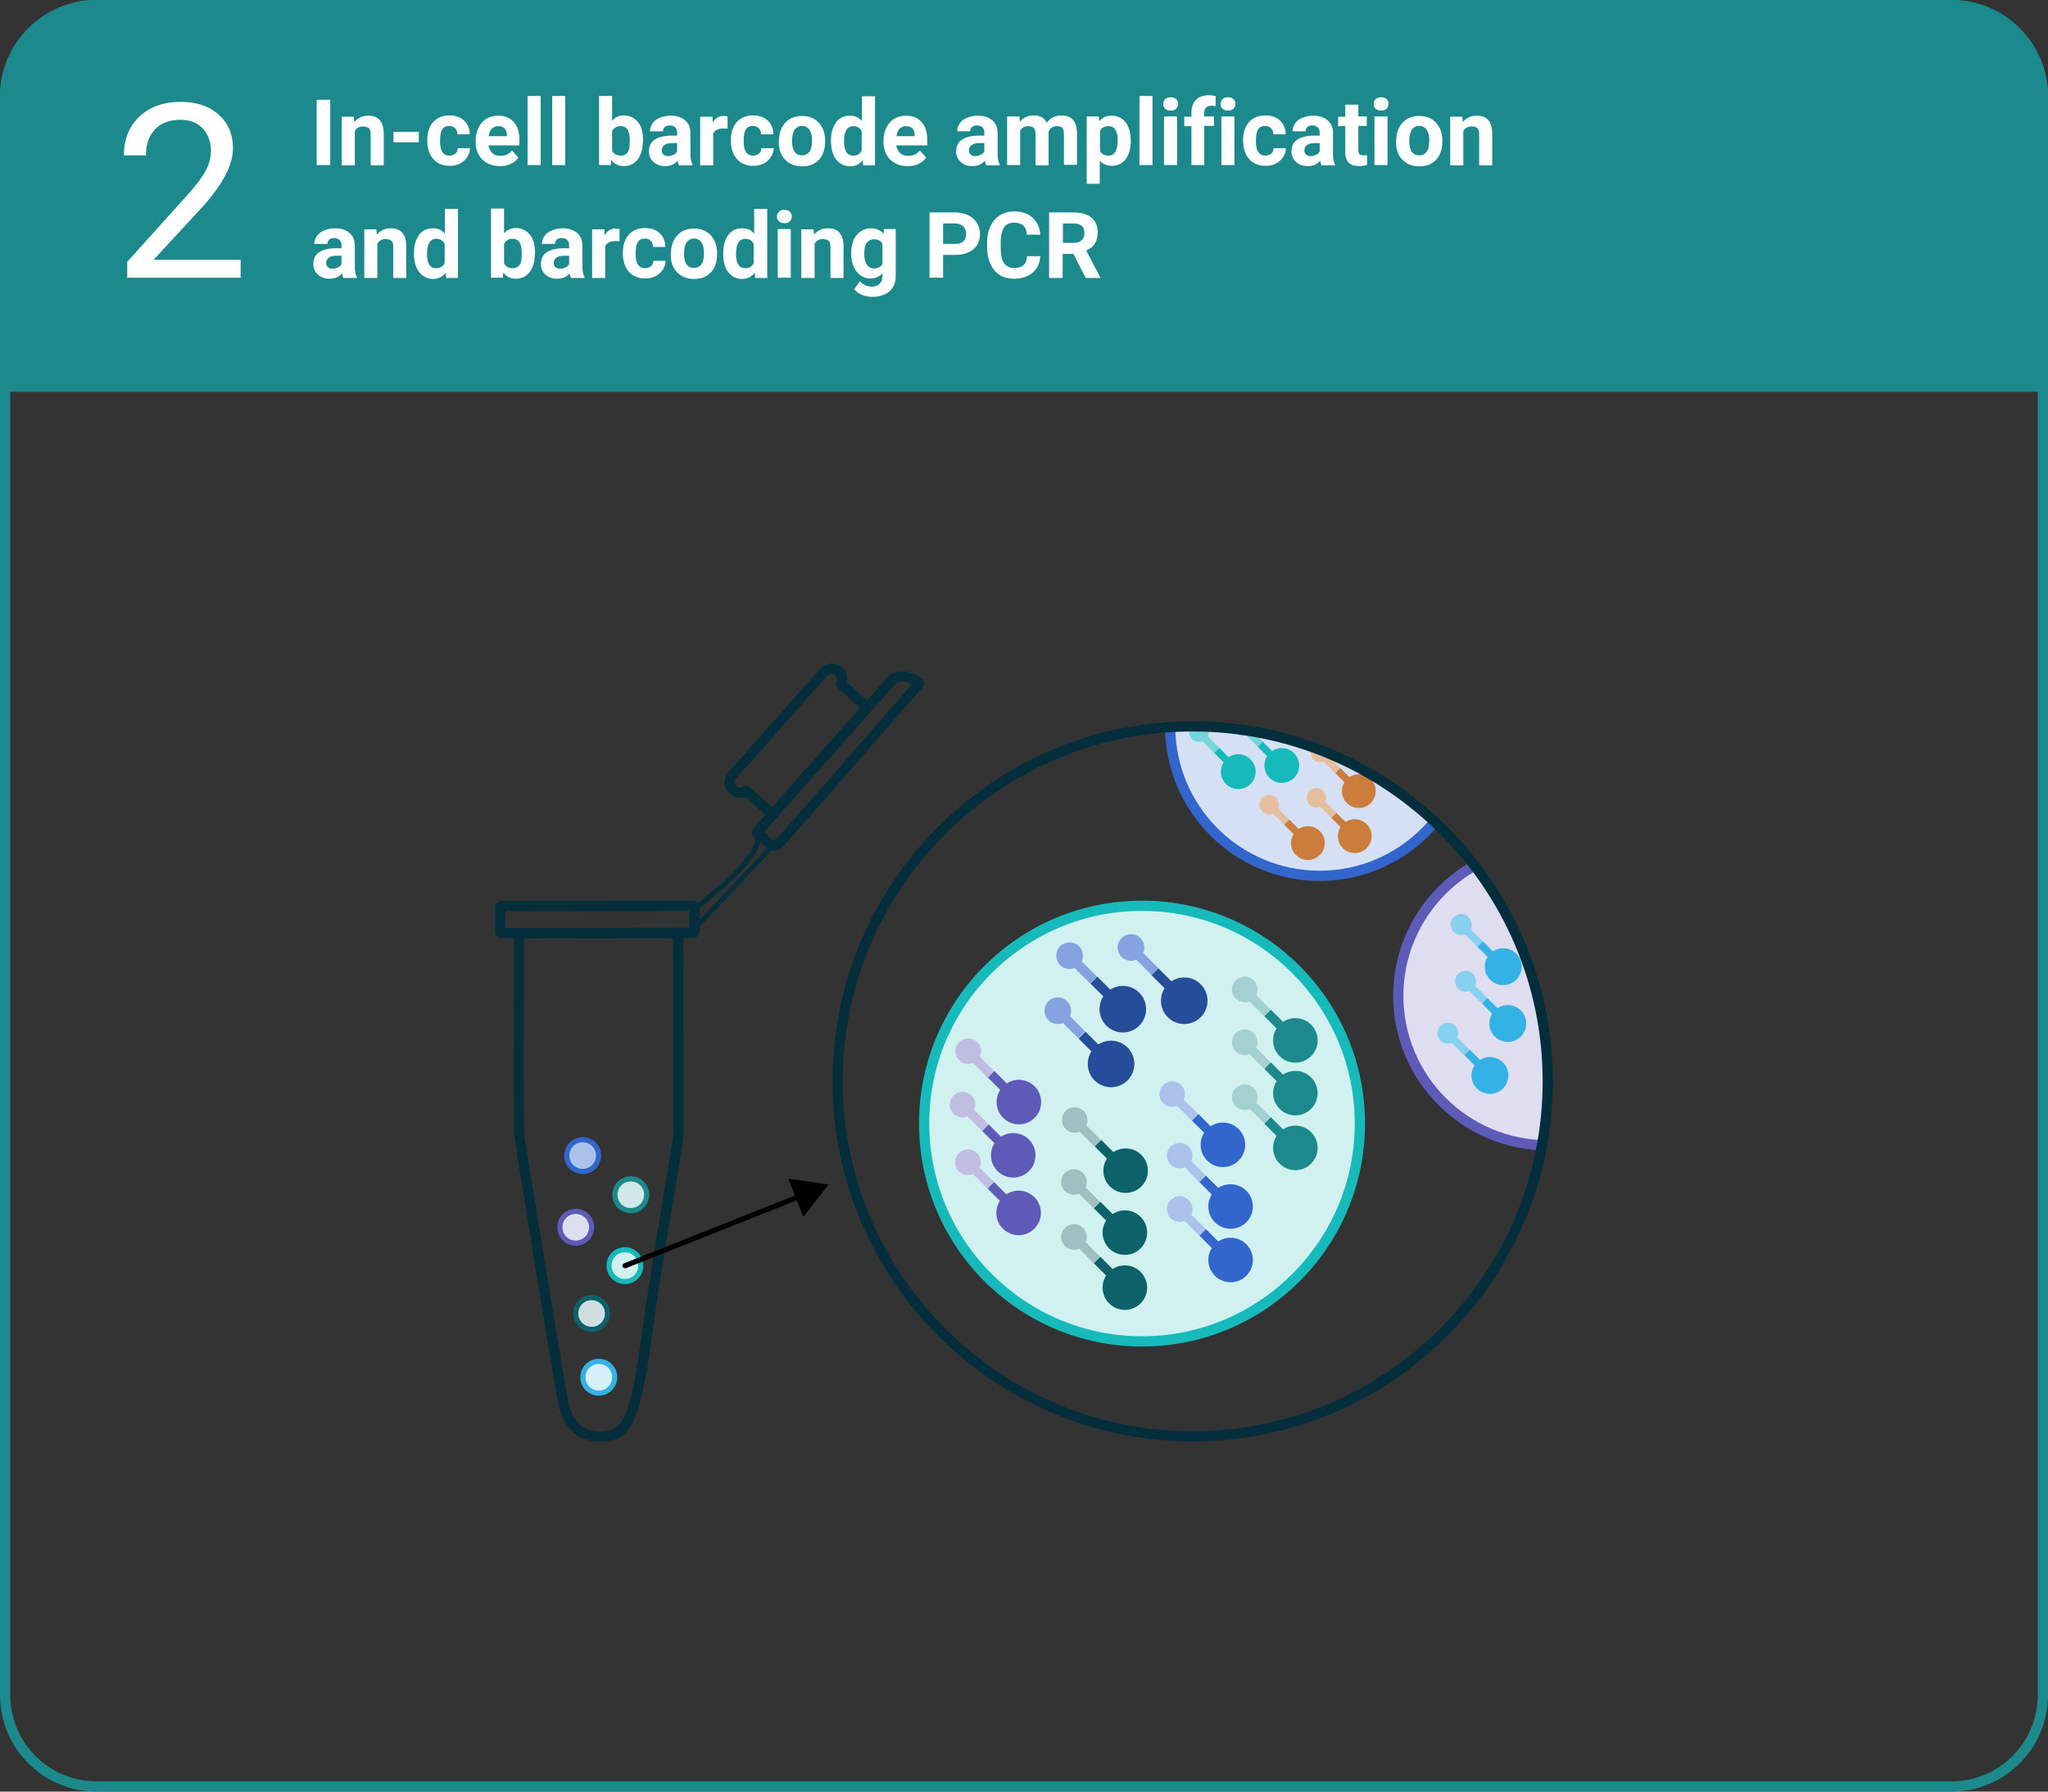 <svg xmlns="http://www.w3.org/2000/svg" xmlns:xlink="http://www.w3.org/1999/xlink" id="Layer_1" x="0px" y="0px" viewBox="0 0 800 700" style="enable-background:new 0 0 800 700;" xml:space="preserve"><rect x="0" y="0" width="800" height="700" fill="#333333" stroke="none"/><style type="text/css">	.st0{fill:#1C8A8C;}	.st1{enable-background:new    ;}	.st2{fill:#FFFFFF;}	.st3{fill:#052E3D;}	.st4{fill:#CFDFE1;}	.st5{fill:#0D6169;}	.st6{fill:#D2E8E8;}	.st7{fill:#D1F1F1;}	.st8{fill:#17BABA;}	.st9{fill:#ADC2EB;}	.st10{fill:#3366CC;}	.st11{fill:#DFDEF1;}	.st12{fill:#5E5AB7;}	.st13{fill:#D6F0FA;}	.st14{fill:#33B3E5;}	.st15{clip-path:url(#SVGID_00000137847400770604340530000016260991793244353466_);}	.st16{clip-path:url(#SVGID_00000135666653580164043920000012025209559290852790_);}	.st17{fill:#D6E0F5;}	.st18{clip-path:url(#SVGID_00000085210639707792691540000005276461426477554586_);}	.st19{clip-path:url(#SVGID_00000138547865098518399650000014103042694924093355_);}	.st20{fill:#9EC0C3;}	.st21{clip-path:url(#SVGID_00000069366504182849404300000000683522228136762012_);}	.st22{clip-path:url(#SVGID_00000057121443790062529630000011010630301116237704_);}	.st23{clip-path:url(#SVGID_00000027578844964419942730000017628179310763187127_);}	.st24{fill:#BFBDE2;}	.st25{clip-path:url(#SVGID_00000178927593560224269990000017300150278861697667_);}	.st26{clip-path:url(#SVGID_00000158008090724811401840000017977234305303257776_);}	.st27{clip-path:url(#SVGID_00000053526061989586512120000007434197338634144134_);}	.st28{clip-path:url(#SVGID_00000020376331208768284160000005923568758369308809_);}	.st29{fill:#A4D0D1;}	.st30{clip-path:url(#SVGID_00000152253134773629165250000008316403366558886071_);}	.st31{clip-path:url(#SVGID_00000129171625654159386720000004988978446867530370_);}	.st32{clip-path:url(#SVGID_00000067201583243451617030000010289957520567999930_);}	.st33{clip-path:url(#SVGID_00000137813985934973181160000006055340876509687471_);}	.st34{clip-path:url(#SVGID_00000075877014173915419530000018434178200142720937_);}	.st35{fill:#85A3E0;}	.st36{clip-path:url(#SVGID_00000043427678281531195910000001072971835154714255_);}	.st37{clip-path:url(#SVGID_00000096042360836011232460000012230326300468964011_);}	.st38{fill:#85D1EF;}	.st39{clip-path:url(#SVGID_00000072282184209493691290000007604311882988561048_);}	.st40{clip-path:url(#SVGID_00000164504848982932618600000003855081425404681871_);}	.st41{clip-path:url(#SVGID_00000167375453189558028970000003058626900823152319_);}	.st42{fill:#264D99;}	.st43{clip-path:url(#SVGID_00000065770050175559592740000003229969606274022786_);}	.st44{clip-path:url(#SVGID_00000146501968088772063600000002734707135539670459_);}	.st45{clip-path:url(#SVGID_00000057124872822146944460000001132719773703703718_);}	.st46{fill:#CC7D3B;}	.st47{fill:#E6BE9D;}	.st48{clip-path:url(#SVGID_00000167392015929663505540000012352791505050509464_);}	.st49{clip-path:url(#SVGID_00000101823102617312300470000000257084972472549258_);}	.st50{clip-path:url(#SVGID_00000034791667402135972350000008745221129479277447_);}	.st51{fill:#74D6D6;}	.st52{clip-path:url(#SVGID_00000049918251930384590540000000758678500741933980_);}</style><g>	<g>		<path class="st0" d="M762.3,4C780.9,4,796,19.1,796,37.7v624.6c0,18.6-15.1,33.7-33.7,33.7H37.7C19.1,696,4,680.9,4,662.3V37.7   C4,19.1,19.1,4,37.7,4H762.3 M762.3,0H37.7C16.9,0,0,16.9,0,37.7v624.6C0,683.1,16.9,700,37.7,700h724.6   c20.8,0,37.7-16.9,37.7-37.7V37.7C800,16.9,783.1,0,762.3,0L762.3,0z"></path>	</g></g><g>	<g>		<path class="st0" d="M800,153.1H0V37.7C0,16.9,16.9,0,37.7,0h724.6C783.1,0,800,16.9,800,37.7V153.1z"></path>	</g></g><g class="st1">	<path class="st2" d="M129,64.5h-5.3V39h5.3V64.5z"></path>	<path class="st2" d="M138.2,45.5l0.2,2.2c1.4-1.7,3.2-2.5,5.5-2.5c2,0,3.5,0.6,4.5,1.8s1.5,3,1.5,5.3v12.3h-5.1V52.4  c0-1.1-0.2-1.9-0.7-2.3s-1.2-0.7-2.3-0.7c-1.4,0-2.5,0.6-3.2,1.8v13.4h-5.1v-19H138.2z"></path>	<path class="st2" d="M163.6,55.6h-9.9v-4.1h9.9V55.6z"></path>	<path class="st2" d="M175.6,60.8c0.9,0,1.7-0.3,2.3-0.8s0.9-1.2,0.9-2.1h4.8c0,1.3-0.4,2.5-1.1,3.5s-1.6,1.9-2.8,2.5  s-2.5,0.9-4,0.9c-2.7,0-4.9-0.9-6.4-2.6s-2.4-4.1-2.4-7.2v-0.3c0-2.9,0.8-5.3,2.3-7s3.7-2.6,6.4-2.6c2.4,0,4.3,0.7,5.7,2  s2.2,3.2,2.2,5.4h-4.8c0-1-0.3-1.8-0.9-2.4s-1.4-0.9-2.3-0.9c-1.2,0-2.1,0.4-2.7,1.3s-0.9,2.3-0.9,4.2v0.5c0,2,0.3,3.4,0.9,4.2  C173.4,60.4,174.3,60.8,175.6,60.8z"></path>	<path class="st2" d="M195.2,64.9c-2.8,0-5.1-0.9-6.8-2.6s-2.6-4-2.6-6.8V55c0-1.9,0.4-3.6,1.1-5.1s1.8-2.7,3.1-3.5s2.9-1.2,4.6-1.2  c2.6,0,4.6,0.8,6.1,2.5s2.2,4,2.2,7v2.1h-12.1c0.2,1.2,0.7,2.2,1.5,3s1.9,1.1,3.1,1.1c2,0,3.5-0.7,4.6-2.1l2.5,2.8  c-0.8,1.1-1.8,1.9-3.1,2.5S196.8,64.9,195.2,64.9z M194.6,49.3c-1,0-1.8,0.3-2.5,1s-1,1.7-1.2,2.9h7.1v-0.4c0-1.1-0.3-2-0.9-2.6  S195.7,49.3,194.6,49.3z"></path>	<path class="st2" d="M211.2,64.5h-5.1v-27h5.1V64.5z"></path>	<path class="st2" d="M220.8,64.5h-5.1v-27h5.1V64.5z"></path>	<path class="st2" d="M251.1,55.2c0,3-0.7,5.4-2,7.1s-3.1,2.6-5.4,2.6c-2.1,0-3.7-0.8-4.9-2.4l-0.2,2h-4.6v-27h5.1v9.7  c1.2-1.4,2.7-2.1,4.6-2.1c2.3,0,4.1,0.9,5.5,2.6s2,4.1,2,7.2V55.2z M246,54.8c0-1.9-0.3-3.3-0.9-4.2s-1.5-1.3-2.7-1.3  c-1.6,0-2.7,0.7-3.3,2v7.5c0.6,1.3,1.7,2,3.4,2c1.6,0,2.7-0.8,3.2-2.4C245.9,57.6,246,56.4,246,54.8z"></path>	<path class="st2" d="M265.2,64.5c-0.2-0.5-0.4-1-0.5-1.7c-1.2,1.4-2.8,2.1-4.8,2.1c-1.9,0-3.4-0.5-4.6-1.6s-1.8-2.4-1.8-4.1  c0-2,0.7-3.6,2.2-4.6s3.7-1.6,6.5-1.6h2.3v-1.1c0-0.9-0.2-1.6-0.7-2.1s-1.2-0.8-2.1-0.8c-0.9,0-1.5,0.2-2,0.6s-0.7,1-0.7,1.7h-5.1  c0-1.1,0.3-2.1,1-3.1s1.6-1.7,2.9-2.2s2.6-0.8,4.2-0.8c2.3,0,4.2,0.6,5.6,1.8s2.1,2.8,2.1,5v8.2c0,1.8,0.3,3.2,0.8,4.1v0.3H265.2z   M261,61c0.8,0,1.4-0.2,2.1-0.5s1.1-0.8,1.4-1.3v-3.3h-1.9c-2.5,0-3.9,0.9-4.1,2.6l0,0.3c0,0.6,0.2,1.2,0.7,1.6S260.3,61,261,61z"></path>	<path class="st2" d="M284.2,50.3c-0.7-0.1-1.3-0.1-1.8-0.1c-1.9,0-3.2,0.7-3.8,2v12.4h-5.1v-19h4.8l0.1,2.3c1-1.7,2.4-2.6,4.2-2.6  c0.6,0,1.1,0.1,1.6,0.2L284.2,50.3z"></path>	<path class="st2" d="M294.2,60.8c0.9,0,1.7-0.3,2.3-0.8s0.9-1.2,0.9-2.1h4.8c0,1.3-0.4,2.5-1.1,3.5s-1.6,1.9-2.8,2.5  s-2.5,0.9-4,0.9c-2.7,0-4.9-0.9-6.4-2.6s-2.4-4.1-2.4-7.2v-0.3c0-2.9,0.8-5.3,2.3-7s3.7-2.6,6.4-2.6c2.4,0,4.3,0.7,5.7,2  s2.2,3.2,2.2,5.4h-4.8c0-1-0.3-1.8-0.9-2.4s-1.4-0.9-2.3-0.9c-1.2,0-2.1,0.4-2.7,1.3s-0.9,2.3-0.9,4.2v0.5c0,2,0.3,3.4,0.9,4.2  C292.1,60.4,293,60.8,294.2,60.8z"></path>	<path class="st2" d="M304.3,54.9c0-1.9,0.4-3.6,1.1-5s1.8-2.6,3.1-3.4s3-1.2,4.8-1.2c2.6,0,4.7,0.8,6.3,2.4s2.5,3.7,2.7,6.4l0,1.3  c0,2.9-0.8,5.3-2.4,7s-3.8,2.6-6.6,2.6s-4.9-0.9-6.6-2.6s-2.5-4.1-2.5-7.2V54.9z M309.4,55.2c0,1.8,0.3,3.2,1,4.1  c0.7,1,1.7,1.4,2.9,1.4c1.2,0,2.2-0.5,2.9-1.4c0.7-0.9,1-2.5,1-4.5c0-1.8-0.3-3.1-1-4.1c-0.7-1-1.7-1.5-2.9-1.5  c-1.2,0-2.2,0.5-2.9,1.5C309.7,51.7,309.4,53.2,309.4,55.2z"></path>	<path class="st2" d="M324.6,54.9c0-3,0.7-5.3,2-7.1s3.1-2.6,5.5-2.6c1.9,0,3.4,0.7,4.6,2.1v-9.7h5.1v27h-4.6l-0.2-2  c-1.3,1.6-2.9,2.4-4.9,2.4c-2.2,0-4-0.9-5.4-2.6S324.6,58,324.6,54.9z M329.7,55.3c0,1.8,0.3,3.2,0.9,4.1c0.6,1,1.5,1.4,2.7,1.4  c1.6,0,2.7-0.7,3.3-2v-7.5c-0.6-1.3-1.7-2-3.3-2C330.9,49.3,329.7,51.3,329.7,55.3z"></path>	<path class="st2" d="M354.5,64.9c-2.8,0-5.1-0.9-6.8-2.6s-2.6-4-2.6-6.8V55c0-1.9,0.4-3.6,1.1-5.1s1.8-2.7,3.1-3.5s2.9-1.2,4.6-1.2  c2.6,0,4.6,0.8,6.1,2.5s2.2,4,2.2,7v2.1h-12.1c0.2,1.2,0.7,2.2,1.5,3s1.9,1.1,3.1,1.1c2,0,3.5-0.7,4.6-2.1l2.5,2.8  c-0.8,1.1-1.8,1.9-3.1,2.5S356.1,64.9,354.5,64.9z M353.9,49.3c-1,0-1.8,0.3-2.5,1s-1,1.7-1.2,2.9h7.1v-0.4c0-1.1-0.3-2-0.9-2.6  S355,49.3,353.9,49.3z"></path>	<path class="st2" d="M385.2,64.5c-0.2-0.5-0.4-1-0.5-1.7c-1.2,1.4-2.8,2.1-4.8,2.1c-1.9,0-3.4-0.5-4.6-1.6s-1.8-2.4-1.8-4.1  c0-2,0.7-3.6,2.2-4.6s3.7-1.6,6.5-1.6h2.3v-1.1c0-0.9-0.2-1.6-0.7-2.1s-1.2-0.8-2.1-0.8c-0.9,0-1.5,0.2-2,0.6s-0.7,1-0.7,1.7h-5.1  c0-1.1,0.3-2.1,1-3.1s1.6-1.7,2.9-2.2s2.6-0.8,4.2-0.8c2.3,0,4.2,0.6,5.6,1.8s2.1,2.8,2.1,5v8.2c0,1.8,0.3,3.2,0.8,4.1v0.3H385.2z   M381,61c0.8,0,1.4-0.2,2.1-0.5s1.1-0.8,1.4-1.3v-3.3h-1.9c-2.5,0-3.9,0.9-4.1,2.6l0,0.3c0,0.6,0.2,1.2,0.7,1.6S380.2,61,381,61z"></path>	<path class="st2" d="M398.2,45.5l0.2,2.1c1.3-1.7,3.2-2.5,5.5-2.5c2.4,0,4.1,1,5,2.9c1.3-1.9,3.2-2.9,5.7-2.9  c2.1,0,3.6,0.6,4.6,1.8s1.5,3,1.5,5.4v12.1h-5.1V52.4c0-1.1-0.2-1.9-0.6-2.4s-1.2-0.7-2.2-0.7c-1.5,0-2.6,0.7-3.2,2.2l0,13.1h-5.1  V52.4c0-1.1-0.2-1.9-0.7-2.4s-1.2-0.7-2.2-0.7c-1.4,0-2.5,0.6-3.1,1.8v13.4h-5.1v-19H398.2z"></path>	<path class="st2" d="M441.7,55.2c0,2.9-0.7,5.3-2,7s-3.1,2.6-5.4,2.6c-1.9,0-3.5-0.7-4.7-2v9h-5.1V45.5h4.7l0.2,1.9  c1.2-1.5,2.8-2.2,4.8-2.2c2.3,0,4.2,0.9,5.5,2.6s2,4.1,2,7.2V55.2z M436.6,54.8c0-1.8-0.3-3.1-0.9-4.1s-1.5-1.4-2.7-1.4  c-1.6,0-2.7,0.6-3.3,1.8v7.8c0.6,1.3,1.7,1.9,3.3,1.9C435.4,60.8,436.6,58.8,436.6,54.8z"></path>	<path class="st2" d="M450.2,64.5h-5.1v-27h5.1V64.5z"></path>	<path class="st2" d="M454.4,40.6c0-0.8,0.3-1.4,0.8-1.9s1.2-0.7,2.1-0.7c0.9,0,1.6,0.2,2.1,0.7s0.8,1.1,0.8,1.9  c0,0.8-0.3,1.4-0.8,1.9s-1.2,0.7-2.1,0.7s-1.5-0.2-2.1-0.7S454.4,41.4,454.4,40.6z M459.8,64.5h-5.1v-19h5.1V64.5z"></path>	<path class="st2" d="M465.4,64.5V49.3h-2.8v-3.7h2.8v-1.6c0-2.1,0.6-3.8,1.8-5s2.9-1.8,5.1-1.8c0.7,0,1.6,0.1,2.6,0.4l-0.1,3.9  c-0.4-0.1-0.9-0.2-1.5-0.2c-1.9,0-2.9,0.9-2.9,2.7v1.5h3.8v3.7h-3.8v15.3H465.4z"></path>	<path class="st2" d="M476.8,40.6c0-0.8,0.3-1.4,0.8-1.9s1.2-0.7,2.1-0.7c0.9,0,1.6,0.2,2.1,0.7s0.8,1.1,0.8,1.9  c0,0.8-0.3,1.4-0.8,1.9s-1.2,0.7-2.1,0.7s-1.5-0.2-2.1-0.7S476.8,41.4,476.8,40.6z M482.2,64.5h-5.1v-19h5.1V64.5z"></path>	<path class="st2" d="M494.3,60.8c0.9,0,1.7-0.3,2.3-0.8s0.9-1.2,0.9-2.1h4.8c0,1.3-0.4,2.5-1.1,3.5s-1.6,1.9-2.8,2.5  s-2.5,0.9-4,0.9c-2.7,0-4.9-0.9-6.4-2.6s-2.4-4.1-2.4-7.2v-0.3c0-2.9,0.8-5.3,2.3-7s3.7-2.6,6.4-2.6c2.4,0,4.3,0.7,5.7,2  s2.2,3.2,2.2,5.4h-4.8c0-1-0.3-1.8-0.9-2.4s-1.4-0.9-2.3-0.9c-1.2,0-2.1,0.4-2.7,1.3s-0.9,2.3-0.9,4.2v0.5c0,2,0.3,3.4,0.9,4.2  C492.2,60.4,493.1,60.8,494.3,60.8z"></path>	<path class="st2" d="M516.2,64.5c-0.2-0.5-0.4-1-0.5-1.7c-1.2,1.4-2.8,2.1-4.8,2.1c-1.9,0-3.4-0.5-4.6-1.6s-1.8-2.4-1.8-4.1  c0-2,0.7-3.6,2.2-4.6s3.7-1.6,6.5-1.6h2.3v-1.1c0-0.9-0.2-1.6-0.7-2.1s-1.2-0.8-2.1-0.8c-0.9,0-1.5,0.2-2,0.6s-0.7,1-0.7,1.7h-5.1  c0-1.1,0.3-2.1,1-3.1s1.6-1.7,2.9-2.2s2.6-0.8,4.2-0.8c2.3,0,4.2,0.6,5.6,1.8s2.1,2.8,2.1,5v8.2c0,1.8,0.3,3.2,0.8,4.1v0.3H516.2z   M512,61c0.8,0,1.4-0.2,2.1-0.5s1.1-0.8,1.4-1.3v-3.3h-1.9c-2.5,0-3.9,0.9-4.1,2.6l0,0.3c0,0.6,0.2,1.2,0.7,1.6S511.2,61,512,61z"></path>	<path class="st2" d="M530.6,40.8v4.7h3.3v3.7h-3.3v9.5c0,0.7,0.1,1.2,0.4,1.5s0.8,0.5,1.5,0.5c0.6,0,1.1,0,1.5-0.1v3.8  c-1,0.3-2,0.5-3.1,0.5c-3.6,0-5.4-1.8-5.4-5.4V49.3h-2.8v-3.7h2.8v-4.7H530.6z"></path>	<path class="st2" d="M536.6,40.6c0-0.8,0.3-1.4,0.8-1.9s1.2-0.7,2.1-0.7c0.9,0,1.6,0.2,2.1,0.7s0.8,1.1,0.8,1.9  c0,0.8-0.3,1.4-0.8,1.9s-1.2,0.7-2.1,0.7s-1.5-0.2-2.1-0.7S536.6,41.4,536.6,40.6z M542,64.5h-5.1v-19h5.1V64.5z"></path>	<path class="st2" d="M545.4,54.9c0-1.9,0.4-3.6,1.1-5s1.8-2.6,3.1-3.4s3-1.2,4.8-1.2c2.6,0,4.7,0.8,6.3,2.4s2.5,3.7,2.7,6.4l0,1.3  c0,2.9-0.8,5.3-2.4,7s-3.8,2.6-6.6,2.6s-4.9-0.9-6.6-2.6s-2.5-4.1-2.5-7.2V54.9z M550.5,55.2c0,1.8,0.3,3.2,1,4.1  c0.7,1,1.7,1.4,2.9,1.4c1.2,0,2.2-0.5,2.9-1.4c0.7-0.9,1-2.5,1-4.5c0-1.8-0.3-3.1-1-4.1c-0.7-1-1.7-1.5-2.9-1.5  c-1.2,0-2.2,0.5-2.9,1.5C550.8,51.7,550.5,53.2,550.5,55.2z"></path>	<path class="st2" d="M571.2,45.5l0.2,2.2c1.4-1.7,3.2-2.5,5.5-2.5c2,0,3.5,0.6,4.5,1.8s1.5,3,1.5,5.3v12.3h-5.1V52.4  c0-1.1-0.2-1.9-0.7-2.3s-1.2-0.7-2.3-0.7c-1.4,0-2.5,0.6-3.2,1.8v13.4h-5.1v-19H571.2z"></path></g><g class="st1">	<path class="st2" d="M134.1,108.5c-0.2-0.5-0.4-1-0.5-1.7c-1.2,1.4-2.8,2.1-4.8,2.1c-1.9,0-3.4-0.5-4.6-1.6s-1.8-2.4-1.8-4.1  c0-2,0.7-3.6,2.2-4.6s3.7-1.6,6.5-1.6h2.3v-1.1c0-0.9-0.2-1.6-0.7-2.1s-1.2-0.8-2.1-0.8c-0.9,0-1.5,0.2-2,0.6s-0.7,1-0.7,1.7h-5.1  c0-1.1,0.3-2.1,1-3.1s1.6-1.7,2.9-2.2s2.6-0.8,4.2-0.8c2.3,0,4.2,0.6,5.6,1.8s2.1,2.8,2.1,5v8.2c0,1.8,0.3,3.2,0.8,4.1v0.3H134.1z   M129.9,105c0.8,0,1.4-0.2,2.1-0.5s1.1-0.8,1.4-1.3v-3.3h-1.9c-2.5,0-3.9,0.9-4.1,2.6l0,0.3c0,0.6,0.2,1.2,0.7,1.6  S129.1,105,129.9,105z"></path>	<path class="st2" d="M147,89.5l0.2,2.2c1.4-1.7,3.2-2.5,5.5-2.5c2,0,3.5,0.6,4.5,1.8s1.5,3,1.5,5.3v12.3h-5.1V96.4  c0-1.1-0.2-1.9-0.7-2.3s-1.2-0.7-2.3-0.7c-1.4,0-2.5,0.6-3.2,1.8v13.4h-5.1v-19H147z"></path>	<path class="st2" d="M161.7,98.9c0-3,0.7-5.3,2-7.1s3.1-2.6,5.5-2.6c1.9,0,3.4,0.7,4.6,2.1v-9.7h5.1v27h-4.6l-0.2-2  c-1.3,1.6-2.9,2.4-4.9,2.4c-2.2,0-4-0.9-5.4-2.6S161.7,102,161.7,98.9z M166.8,99.3c0,1.8,0.3,3.2,0.9,4.1c0.6,1,1.5,1.4,2.7,1.4  c1.6,0,2.7-0.7,3.3-2v-7.5c-0.6-1.3-1.7-2-3.3-2C168,93.3,166.8,95.3,166.8,99.3z"></path>	<path class="st2" d="M208.9,99.2c0,3-0.7,5.4-2,7.1s-3.1,2.6-5.4,2.6c-2.1,0-3.7-0.8-4.9-2.4l-0.2,2h-4.6v-27h5.1v9.7  c1.2-1.4,2.7-2.1,4.6-2.1c2.3,0,4.1,0.9,5.5,2.6s2,4.1,2,7.2V99.2z M203.8,98.8c0-1.9-0.3-3.3-0.9-4.2s-1.5-1.3-2.7-1.3  c-1.6,0-2.7,0.7-3.3,2v7.5c0.6,1.3,1.7,2,3.4,2c1.6,0,2.7-0.8,3.2-2.4C203.7,101.6,203.8,100.4,203.8,98.8z"></path>	<path class="st2" d="M223,108.5c-0.2-0.5-0.4-1-0.5-1.7c-1.2,1.4-2.8,2.1-4.8,2.1c-1.9,0-3.4-0.5-4.6-1.6s-1.8-2.4-1.8-4.1  c0-2,0.7-3.6,2.2-4.6s3.7-1.6,6.5-1.6h2.3v-1.1c0-0.9-0.2-1.6-0.7-2.1s-1.2-0.8-2.1-0.8c-0.9,0-1.5,0.2-2,0.6s-0.7,1-0.7,1.7h-5.1  c0-1.1,0.3-2.1,1-3.1s1.6-1.7,2.9-2.2s2.6-0.8,4.2-0.8c2.3,0,4.2,0.6,5.6,1.8s2.1,2.8,2.1,5v8.2c0,1.8,0.3,3.2,0.8,4.1v0.3H223z   M218.8,105c0.8,0,1.4-0.2,2.1-0.5s1.1-0.8,1.4-1.3v-3.3h-1.9c-2.5,0-3.9,0.9-4.1,2.6l0,0.3c0,0.6,0.2,1.2,0.7,1.6  S218.1,105,218.8,105z"></path>	<path class="st2" d="M242,94.3c-0.7-0.1-1.3-0.1-1.8-0.1c-1.9,0-3.2,0.7-3.8,2v12.4h-5.1v-19h4.8l0.1,2.3c1-1.7,2.4-2.6,4.2-2.6  c0.6,0,1.1,0.1,1.6,0.2L242,94.3z"></path>	<path class="st2" d="M252,104.8c0.9,0,1.7-0.3,2.3-0.8s0.9-1.2,0.9-2.1h4.8c0,1.3-0.4,2.5-1.1,3.5s-1.6,1.9-2.8,2.5s-2.5,0.9-4,0.9  c-2.7,0-4.9-0.9-6.4-2.6s-2.4-4.1-2.4-7.2v-0.3c0-2.9,0.8-5.3,2.3-7s3.7-2.6,6.4-2.6c2.4,0,4.3,0.7,5.7,2s2.2,3.2,2.2,5.4h-4.8  c0-1-0.3-1.8-0.9-2.4s-1.4-0.9-2.3-0.9c-1.2,0-2.1,0.4-2.7,1.3s-0.9,2.3-0.9,4.2v0.5c0,2,0.3,3.4,0.9,4.2  C249.9,104.4,250.8,104.8,252,104.8z"></path>	<path class="st2" d="M262.1,98.9c0-1.9,0.4-3.6,1.1-5s1.8-2.6,3.1-3.4s3-1.2,4.8-1.2c2.6,0,4.7,0.8,6.3,2.4s2.5,3.7,2.7,6.4l0,1.3  c0,2.9-0.8,5.3-2.4,7s-3.8,2.6-6.6,2.6s-4.9-0.9-6.6-2.6s-2.5-4.1-2.5-7.2V98.9z M267.2,99.2c0,1.8,0.3,3.2,1,4.1  c0.7,1,1.7,1.4,2.9,1.4c1.2,0,2.2-0.5,2.9-1.4c0.7-0.9,1-2.5,1-4.5c0-1.8-0.3-3.1-1-4.1c-0.7-1-1.7-1.5-2.9-1.5  c-1.2,0-2.2,0.5-2.9,1.5C267.5,95.7,267.2,97.2,267.2,99.2z"></path>	<path class="st2" d="M282.5,98.9c0-3,0.7-5.3,2-7.1s3.1-2.6,5.5-2.6c1.9,0,3.4,0.7,4.6,2.1v-9.7h5.1v27H295l-0.2-2  c-1.3,1.6-2.9,2.4-4.9,2.4c-2.2,0-4-0.9-5.4-2.6S282.5,102,282.5,98.9z M287.5,99.3c0,1.8,0.3,3.2,0.9,4.1c0.6,1,1.5,1.4,2.7,1.4  c1.6,0,2.7-0.7,3.3-2v-7.5c-0.6-1.3-1.7-2-3.3-2C288.8,93.3,287.5,95.3,287.5,99.3z"></path>	<path class="st2" d="M303.5,84.6c0-0.8,0.3-1.4,0.8-1.9s1.2-0.7,2.1-0.7c0.9,0,1.6,0.2,2.1,0.7s0.8,1.1,0.8,1.9  c0,0.8-0.3,1.4-0.8,1.9s-1.2,0.7-2.1,0.7s-1.5-0.2-2.1-0.7S303.5,85.4,303.5,84.6z M308.9,108.5h-5.1v-19h5.1V108.5z"></path>	<path class="st2" d="M317.8,89.5l0.2,2.2c1.4-1.7,3.2-2.5,5.5-2.5c2,0,3.5,0.6,4.5,1.8s1.5,3,1.5,5.3v12.3h-5.1V96.4  c0-1.1-0.2-1.9-0.7-2.3s-1.2-0.7-2.3-0.7c-1.4,0-2.5,0.6-3.2,1.8v13.4H313v-19H317.8z"></path>	<path class="st2" d="M332.5,98.9c0-2.9,0.7-5.3,2.1-7s3.3-2.7,5.6-2.7c2.1,0,3.7,0.7,4.9,2.1l0.2-1.8h4.6v18.4  c0,1.7-0.4,3.1-1.1,4.3s-1.8,2.2-3.2,2.8s-3,1-4.8,1c-1.4,0-2.8-0.3-4.1-0.8s-2.3-1.3-3-2.2l2.2-3.1c1.3,1.4,2.8,2.1,4.6,2.1  c1.3,0,2.4-0.4,3.1-1.1s1.1-1.7,1.1-3.1v-1c-1.2,1.3-2.7,2-4.6,2c-2.3,0-4.1-0.9-5.5-2.7s-2.1-4.2-2.1-7.1V98.9z M337.6,99.3  c0,1.7,0.3,3.1,1,4.1c0.7,1,1.6,1.5,2.8,1.5c1.5,0,2.7-0.6,3.3-1.7v-8c-0.7-1.2-1.8-1.7-3.3-1.7c-1.2,0-2.2,0.5-2.9,1.5  C337.9,95.8,337.6,97.3,337.6,99.3z"></path>	<path class="st2" d="M368.4,99.5v9h-5.3V83h10c1.9,0,3.6,0.4,5.1,1.1s2.6,1.7,3.4,3s1.2,2.8,1.2,4.4c0,2.5-0.9,4.5-2.6,5.9  s-4.1,2.2-7.1,2.2H368.4z M368.4,95.3h4.7c1.4,0,2.5-0.3,3.2-1s1.1-1.6,1.1-2.8c0-1.3-0.4-2.3-1.1-3s-1.8-1.2-3.1-1.2h-4.8V95.3z"></path>	<path class="st2" d="M406.4,100c-0.2,2.8-1.2,4.9-3,6.5s-4.3,2.4-7.3,2.4c-3.3,0-5.9-1.1-7.7-3.3s-2.8-5.2-2.8-9.1v-1.6  c0-2.5,0.4-4.6,1.3-6.5s2.1-3.3,3.7-4.3s3.5-1.5,5.6-1.5c3,0,5.3,0.8,7.1,2.4s2.8,3.8,3.1,6.7h-5.3c-0.1-1.7-0.6-2.9-1.4-3.6  s-2-1.1-3.6-1.1c-1.8,0-3.1,0.6-3.9,1.9s-1.3,3.2-1.3,5.9v1.9c0,2.8,0.4,4.8,1.3,6.1s2.2,1.9,4,1.9c1.6,0,2.8-0.4,3.6-1.1  s1.3-1.9,1.4-3.5H406.4z"></path>	<path class="st2" d="M419.3,99.2h-4.2v9.4h-5.3V83h9.5c3,0,5.4,0.7,7,2s2.5,3.3,2.5,5.7c0,1.7-0.4,3.2-1.1,4.4s-1.9,2.1-3.4,2.8  l5.5,10.5v0.2h-5.7L419.3,99.2z M415.1,94.9h4.3c1.3,0,2.3-0.3,3.1-1s1.1-1.6,1.1-2.8c0-1.2-0.3-2.2-1-2.8s-1.7-1-3.2-1h-4.2V94.9z  "></path></g><g>	<g class="st1">		<path class="st2" d="M94.1,108.5H49.7v-6.2l23.5-26.1c3.5-3.9,5.9-7.1,7.2-9.6s2-5,2-7.7c0-3.5-1.1-6.4-3.2-8.7   c-2.1-2.3-5-3.4-8.6-3.4c-4.3,0-7.6,1.2-10,3.7S57,56.4,57,60.7h-8.6c0-6.2,2-11.3,6-15.1c4-3.8,9.4-5.8,16.1-5.8   c6.3,0,11.3,1.7,14.9,5C89.2,48.1,91,52.5,91,58c0,6.7-4.3,14.6-12.8,23.8l-18.2,19.7h34V108.5z"></path>	</g></g><g>	<g>		<path class="st3" d="M234.1,563.2c-6.6,0-13.5-3.2-16.1-15c-1.3-6.1-16.8-101.3-17.1-104.6c-0.4-3.5-0.1-71.3-0.1-79l0-2l66.2-0.1   l0,2c0,0,0.1,74.1,0.1,78c0,1.9-1.4,10.2-4,25.8c-2.6,15.2-5.7,34.1-7.7,48.6c-4.1,29.6-6.5,44-16.5,45.9   C237.3,563.1,235.7,563.2,234.1,563.2z M204.7,366.6c-0.1,30.2-0.2,74.1,0.1,76.6c0.5,4.6,16.2,100,17.1,104.2   c2.1,9.6,7.2,13.2,16.2,11.5c6.9-1.3,9.3-13.3,13.3-42.5c2-14.5,5.2-33.5,7.7-48.7c2-12,3.9-23.4,3.9-25.1c0-3.5-0.1-64.1-0.1-76   L204.7,366.6z"></path>	</g>	<g>		<path class="st3" d="M196.1,366.6c-1.5,0-2.7-1.2-2.7-2.7v-9.2c0-1.5,1.2-2.7,2.7-2.7l74.5-0.1c1.5,0,2.7,1.2,2.7,2.7v9.2   c0,1.5-1.2,2.7-2.7,2.7L196.1,366.6z M197.4,356v6.6l71.9-0.1v-6.6L197.4,356z"></path>	</g>	<g>		<g>			<path class="st3" d="M271.4,363.7c-0.2,0-0.3,0-0.5-0.1c-0.4-0.2-0.6-0.7-0.5-1.1c0,0,0.7-3,0-7.5c-0.1-0.4,0.1-0.8,0.4-1    c0.1-0.1,12.1-8.4,20.8-19.1c4.1-5.2,3.5-8.1,3.2-8.9c-0.2-0.5,0-1,0.5-1.2l0.2-0.1c0.4-0.2,0.8-0.1,1.1,0.1l5.8,5.1    c0.2,0.2,0.3,0.4,0.3,0.7c0,0.3-0.1,0.5-0.3,0.7l-30.4,32.1C271.9,363.6,271.7,363.7,271.4,363.7z M272.5,355.3    c0.3,1.8,0.3,3.3,0.3,4.6l27.6-29.2l-3.3-2.9c-0.1,1.9-1,4.7-3.9,8.4C285.3,345.8,274.9,353.5,272.5,355.3z"></path>		</g>		<g>			<path class="st3" d="M301.7,332.6c-0.5,0-0.9-0.2-1.3-0.5l-6.1-5.3c-0.4-0.4-0.6-0.8-0.7-1.4c0-0.5,0.1-1.1,0.5-1.5l42.8-48.3    l10.4-11.7c0.1-0.2,0.3-0.3,0.5-0.4c6.4-3.7,12.4,2,12.6,2.2c0.8,0.7,0.8,1.9,0.1,2.7c0,0-13.8,15.8-27.6,31.6    c-8,9.2-14.4,16.5-19,21.7c-2.6,3-4.8,5.4-6.3,7.1c-0.8,0.9-1.4,1.5-1.8,2c-0.5,0.6-1.4,1.5-2.5,1.3c-0.2,0.1-0.5,0.2-0.7,0.2    C302.2,332.5,302,332.6,301.7,332.6z M304.2,328.3c0.1,0,0.1,0,0.1,0c0.2,0.1,0.3,0.2,0.5,0.3    C304.6,328.5,304.4,328.4,304.2,328.3z M298.4,325.1l3.7,3.2c0.2-0.1,0.5-0.1,0.7-0.1c4.2-4.4,33.2-37.6,53.3-60.7    c-1.4-0.9-3.7-1.8-6-0.6l-10.2,11.4L298.4,325.1z"></path>		</g>		<g>			<path class="st3" d="M301.8,320.2c-0.5,0-1-0.2-1.3-0.5l-9.3-8.3c-2.1,0.7-4.4,0.3-6-1.2c-1.2-1-2-2.5-2.1-4.1    c-0.1-1.6,0.4-3.3,1.5-4.5l35.7-40.2c1-1.2,2.5-2,4.1-2.1c1.6-0.1,3.3,0.4,4.5,1.5c1.7,1.4,2.4,3.7,1.9,5.8l9.3,8.3    c0.8,0.7,0.9,2,0.2,2.8l-37,41.8c-0.4,0.4-0.8,0.6-1.4,0.7C301.9,320.2,301.8,320.2,301.8,320.2z M291.5,307c0.5,0,1,0.2,1.3,0.5    l8.8,7.9l34.3-38.8l-8.8-7.9c-0.7-0.6-0.9-1.7-0.4-2.5c0.4-0.8,0.2-1.8-0.5-2.4c0,0,0,0,0,0c-0.4-0.4-1-0.6-1.6-0.5    c-0.4,0-0.9,0.2-1.4,0.7l-35.7,40.2c-0.4,0.4-0.6,1-0.5,1.6c0,0.4,0.2,0.9,0.7,1.4c0,0,0.1,0,0.1,0.1c0.7,0.7,1.8,0.6,2.5,0.1    C290.7,307.1,291.1,307,291.5,307z"></path>		</g>	</g></g><g>	<circle class="st4" cx="231.1" cy="513.2" r="6.2"></circle>	<path class="st5" d="M231.1,520.4c-4,0-7.2-3.2-7.2-7.2s3.2-7.2,7.2-7.2c4,0,7.2,3.2,7.2,7.2S235.1,520.4,231.1,520.4z M231.1,508  c-2.9,0-5.2,2.3-5.2,5.2s2.3,5.2,5.2,5.2s5.2-2.3,5.2-5.2S234,508,231.1,508z"></path></g><g>	<circle class="st6" cx="246.4" cy="466.8" r="6.2"></circle>	<path class="st0" d="M246.4,474c-4,0-7.2-3.2-7.2-7.2s3.2-7.2,7.2-7.2c4,0,7.2,3.2,7.2,7.2S250.4,474,246.4,474z M246.4,461.6  c-2.9,0-5.2,2.3-5.2,5.2s2.3,5.2,5.2,5.2s5.2-2.3,5.2-5.2S249.3,461.6,246.4,461.6z"></path></g><g>	<circle class="st7" cx="244.1" cy="494.5" r="6.2"></circle>	<path class="st8" d="M244.1,501.7c-4,0-7.2-3.2-7.2-7.2s3.2-7.2,7.2-7.2c4,0,7.2,3.2,7.2,7.2S248.1,501.7,244.1,501.7z   M244.1,489.3c-2.9,0-5.2,2.3-5.2,5.2s2.3,5.2,5.2,5.2s5.2-2.3,5.2-5.2S247,489.3,244.1,489.3z"></path></g><g>	<circle class="st9" cx="227.6" cy="451.5" r="6.2"></circle>	<path class="st10" d="M227.6,458.7c-4,0-7.2-3.2-7.2-7.2s3.2-7.2,7.2-7.2c4,0,7.2,3.2,7.2,7.2S231.6,458.7,227.6,458.7z   M227.6,446.3c-2.9,0-5.2,2.3-5.2,5.2s2.3,5.2,5.2,5.2s5.2-2.3,5.2-5.2S230.5,446.3,227.6,446.3z"></path></g><g>	<circle class="st11" cx="224.9" cy="479.5" r="6.2"></circle>	<path class="st12" d="M224.9,486.7c-4,0-7.2-3.2-7.2-7.2s3.2-7.2,7.2-7.2c4,0,7.2,3.2,7.2,7.2S228.9,486.7,224.9,486.7z   M224.9,474.3c-2.9,0-5.2,2.3-5.2,5.2s2.3,5.2,5.2,5.2s5.2-2.3,5.2-5.2S227.8,474.3,224.9,474.3z"></path></g><g>	<circle class="st13" cx="233.9" cy="538.1" r="6.2"></circle>	<path class="st14" d="M233.9,545.3c-4,0-7.2-3.2-7.2-7.2s3.2-7.2,7.2-7.2c4,0,7.2,3.2,7.2,7.2S237.9,545.3,233.9,545.3z   M233.9,532.9c-2.9,0-5.2,2.3-5.2,5.2s2.3,5.2,5.2,5.2s5.2-2.3,5.2-5.2S236.8,532.9,233.9,532.9z"></path></g><g>	<g>		<defs>			<circle id="SVGID_1_" cx="465.9" cy="422.5" r="138.7"></circle>		</defs>		<clipPath id="SVGID_00000152258302122117484630000003132583325897161601_">			<use xlink:href="#SVGID_1_" style="overflow:visible;"></use>		</clipPath>		<g style="clip-path:url(#SVGID_00000152258302122117484630000003132583325897161601_);">			<g>				<circle class="st7" cx="446.1" cy="439" r="85.1"></circle>			</g>			<g>				<path class="st8" d="M446.1,355.9c45.8,0,83.1,37.3,83.1,83.1s-37.3,83.1-83.1,83.1S363,484.8,363,439     C362.9,393.2,400.2,355.9,446.1,355.9 M446.1,351.9c-48.1,0-87.1,39-87.1,87.1s39,87.1,87.1,87.1s87.1-39,87.1-87.1     S494.2,351.9,446.1,351.9L446.1,351.9z"></path>			</g>		</g>	</g>	<g>		<defs>			<circle id="SVGID_00000034769627050987221930000015785045527254022541_" cx="465.9" cy="422.5" r="138.7"></circle>		</defs>		<clipPath id="SVGID_00000046301837968635616490000008047917037237596561_">			<use xlink:href="#SVGID_00000034769627050987221930000015785045527254022541_" style="overflow:visible;"></use>		</clipPath>		<g style="clip-path:url(#SVGID_00000046301837968635616490000008047917037237596561_);">			<circle class="st17" cx="515.5" cy="283.8" r="58.4"></circle>			<path class="st10" d="M515.5,344.2c-33.3,0-60.4-27.1-60.4-60.4s27.1-60.4,60.4-60.4s60.4,27.1,60.4,60.4    S548.8,344.2,515.5,344.2z M515.5,227.4c-31.1,0-56.4,25.3-56.4,56.4s25.3,56.4,56.4,56.4s56.4-25.3,56.4-56.4    S546.6,227.4,515.5,227.4z"></path>		</g>	</g>	<g>		<defs>			<circle id="SVGID_00000144335364523005222110000013268234661846717081_" cx="465.9" cy="422.5" r="138.7"></circle>		</defs>		<clipPath id="SVGID_00000121269706676744129050000011298310348711168175_">			<use xlink:href="#SVGID_00000144335364523005222110000013268234661846717081_" style="overflow:visible;"></use>		</clipPath>		<g style="clip-path:url(#SVGID_00000121269706676744129050000011298310348711168175_);">			<circle class="st11" cx="604.6" cy="389.1" r="58.4"></circle>			<path class="st12" d="M604.6,449.5c-33.3,0-60.4-27.1-60.4-60.4s27.1-60.4,60.4-60.4s60.4,27.1,60.4,60.4    S637.9,449.5,604.6,449.5z M604.6,332.7c-31.1,0-56.4,25.3-56.4,56.4c0,31.1,25.3,56.4,56.4,56.4c31.1,0,56.4-25.3,56.4-56.4    C661,358,635.7,332.7,604.6,332.7z"></path>		</g>	</g>	<g>		<defs>			<circle id="SVGID_00000176744129470636716360000016931474090336905348_" cx="465.9" cy="422.5" r="138.7"></circle>		</defs>		<clipPath id="SVGID_00000072987638170765853410000008572964117192172419_">			<use xlink:href="#SVGID_00000176744129470636716360000016931474090336905348_" style="overflow:visible;"></use>		</clipPath>		<g style="clip-path:url(#SVGID_00000072987638170765853410000008572964117192172419_);">			<g>				<g>					<circle class="st5" cx="439.4" cy="503.1" r="8.7"></circle>				</g>			</g>			<g>				<g>					<circle class="st20" cx="419.5" cy="483.3" r="5"></circle>				</g>			</g>			<g>				<g>											<rect x="432.2" y="490.1" transform="matrix(0.707 -0.707 0.707 0.707 -224.796 452.641)" class="st5" width="3.6" height="15.2"></rect>				</g>			</g>			<g>				<g>											<rect x="422.7" y="482.4" transform="matrix(0.707 -0.707 0.707 0.707 -220.89 443.146)" class="st20" width="3.6" height="11.6"></rect>				</g>			</g>		</g>	</g>	<g>		<defs>			<circle id="SVGID_00000070093939480401916010000016865688774698213531_" cx="465.9" cy="422.5" r="138.7"></circle>		</defs>		<clipPath id="SVGID_00000043416467927838406700000007344903208162386108_">			<use xlink:href="#SVGID_00000070093939480401916010000016865688774698213531_" style="overflow:visible;"></use>		</clipPath>		<g style="clip-path:url(#SVGID_00000043416467927838406700000007344903208162386108_);">			<g>				<g>					<circle class="st5" cx="439.4" cy="481.6" r="8.7"></circle>				</g>			</g>			<g>				<g>					<circle class="st20" cx="419.5" cy="461.8" r="5"></circle>				</g>			</g>			<g>				<g>											<rect x="432.2" y="468.6" transform="matrix(0.707 -0.707 0.707 0.707 -209.616 446.322)" class="st5" width="3.6" height="15.2"></rect>				</g>			</g>			<g>				<g>											<rect x="422.7" y="461" transform="matrix(0.707 -0.707 0.707 0.707 -205.739 436.897)" class="st20" width="3.6" height="11.6"></rect>				</g>			</g>		</g>	</g>	<g>		<defs>			<circle id="SVGID_00000136384321592284212720000018075564387813854375_" cx="465.9" cy="422.5" r="138.7"></circle>		</defs>		<clipPath id="SVGID_00000178167807707966305600000012813195440104794240_">			<use xlink:href="#SVGID_00000136384321592284212720000018075564387813854375_" style="overflow:visible;"></use>		</clipPath>		<g style="clip-path:url(#SVGID_00000178167807707966305600000012813195440104794240_);">			<g>				<g>					<circle class="st5" cx="439.7" cy="457.4" r="8.7"></circle>				</g>			</g>			<g>				<g>					<circle class="st20" cx="419.8" cy="437.6" r="5"></circle>				</g>			</g>			<g>				<g>											<rect x="432.5" y="444.4" transform="matrix(0.707 -0.707 0.707 0.707 -192.407 439.454)" class="st5" width="3.6" height="15.2"></rect>				</g>			</g>			<g>				<g>											<rect x="423" y="436.8" transform="matrix(0.707 -0.707 0.707 0.707 -188.529 430.029)" class="st20" width="3.6" height="11.6"></rect>				</g>			</g>		</g>	</g>	<g>		<defs>			<circle id="SVGID_00000082360320103356455160000010371091976245304212_" cx="465.9" cy="422.5" r="138.7"></circle>		</defs>		<clipPath id="SVGID_00000168816659050232216640000014436051990135280566_">			<use xlink:href="#SVGID_00000082360320103356455160000010371091976245304212_" style="overflow:visible;"></use>		</clipPath>		<g style="clip-path:url(#SVGID_00000168816659050232216640000014436051990135280566_);">			<g>				<g>					<circle class="st12" cx="397.9" cy="473.9" r="8.7"></circle>				</g>			</g>			<g>				<g>					<circle class="st24" cx="378.1" cy="454.1" r="5"></circle>				</g>			</g>			<g>				<g>											<rect x="390.7" y="460.9" transform="matrix(0.707 -0.707 0.707 0.707 -216.317 414.75)" class="st12" width="3.6" height="15.2"></rect>				</g>			</g>			<g>				<g>											<rect x="381.2" y="453.2" transform="matrix(0.707 -0.707 0.707 0.707 -212.411 405.254)" class="st24" width="3.6" height="11.6"></rect>				</g>			</g>		</g>	</g>	<g>		<defs>			<circle id="SVGID_00000033355666032612650200000003684202033730034319_" cx="465.9" cy="422.5" r="138.7"></circle>		</defs>		<clipPath id="SVGID_00000108298573134847779590000017631363616474258077_">			<use xlink:href="#SVGID_00000033355666032612650200000003684202033730034319_" style="overflow:visible;"></use>		</clipPath>		<g style="clip-path:url(#SVGID_00000108298573134847779590000017631363616474258077_);">			<g>				<g>					<circle class="st12" cx="395.8" cy="451.4" r="8.7"></circle>				</g>			</g>			<g>				<g>					<circle class="st24" cx="376" cy="431.6" r="5"></circle>				</g>			</g>			<g>				<g>											<rect x="388.6" y="438.4" transform="matrix(0.707 -0.707 0.707 0.707 -201.017 406.672)" class="st12" width="3.6" height="15.2"></rect>				</g>			</g>			<g>				<g>											<rect x="379.1" y="430.7" transform="matrix(0.707 -0.707 0.707 0.707 -197.11 397.176)" class="st24" width="3.6" height="11.6"></rect>				</g>			</g>		</g>	</g>	<g>		<defs>			<circle id="SVGID_00000006673837569680809830000010653438286640402324_" cx="465.9" cy="422.5" r="138.7"></circle>		</defs>		<clipPath id="SVGID_00000028309456673600002460000000776915920059040902_">			<use xlink:href="#SVGID_00000006673837569680809830000010653438286640402324_" style="overflow:visible;"></use>		</clipPath>		<g style="clip-path:url(#SVGID_00000028309456673600002460000000776915920059040902_);">			<g>				<g>					<circle class="st12" cx="398" cy="430.6" r="8.7"></circle>				</g>			</g>			<g>				<g>					<circle class="st24" cx="378.2" cy="410.7" r="5"></circle>				</g>			</g>			<g>				<g>											<rect x="390.8" y="417.5" transform="matrix(0.707 -0.707 0.707 0.707 -185.622 402.087)" class="st12" width="3.6" height="15.2"></rect>				</g>			</g>			<g>				<g>											<rect x="381.3" y="409.9" transform="matrix(0.707 -0.707 0.707 0.707 -181.744 392.662)" class="st24" width="3.6" height="11.6"></rect>				</g>			</g>		</g>	</g>	<g>		<defs>			<circle id="SVGID_00000176019126356578037590000003675737123753810591_" cx="465.9" cy="422.5" r="138.7"></circle>		</defs>		<clipPath id="SVGID_00000173147887479503897230000004103910153383663528_">			<use xlink:href="#SVGID_00000176019126356578037590000003675737123753810591_" style="overflow:visible;"></use>		</clipPath>		<g style="clip-path:url(#SVGID_00000173147887479503897230000004103910153383663528_);">			<g>				<g>					<circle class="st10" cx="480.7" cy="492.3" r="8.7"></circle>				</g>			</g>			<g>				<g>					<circle class="st9" cx="460.8" cy="472.4" r="5"></circle>				</g>			</g>			<g>				<g>											<rect x="473.4" y="479.2" transform="matrix(0.707 -0.707 0.707 0.707 -205.016 478.629)" class="st10" width="3.6" height="15.2"></rect>				</g>			</g>			<g>				<g>											<rect x="464" y="471.6" transform="matrix(0.707 -0.707 0.707 0.707 -201.14 469.205)" class="st9" width="3.6" height="11.6"></rect>				</g>			</g>		</g>	</g>	<g>		<defs>			<circle id="SVGID_00000107568720137597655370000017195124069490043803_" cx="465.9" cy="422.5" r="138.7"></circle>		</defs>		<clipPath id="SVGID_00000172421207239710200600000008507167540695858573_">			<use xlink:href="#SVGID_00000107568720137597655370000017195124069490043803_" style="overflow:visible;"></use>		</clipPath>		<g style="clip-path:url(#SVGID_00000172421207239710200600000008507167540695858573_);">			<g>				<g>					<circle class="st0" cx="506" cy="448.5" r="8.7"></circle>				</g>			</g>			<g>				<g>					<circle class="st29" cx="486.2" cy="428.7" r="5"></circle>				</g>			</g>			<g>				<g>											<rect x="498.8" y="435.5" transform="matrix(0.707 -0.707 0.707 0.707 -166.709 483.754)" class="st0" width="3.6" height="15.2"></rect>				</g>			</g>			<g>				<g>											<rect x="489.4" y="427.9" transform="matrix(0.707 -0.707 0.707 0.707 -162.832 474.331)" class="st29" width="3.6" height="11.6"></rect>				</g>			</g>		</g>	</g>	<g>		<defs>			<circle id="SVGID_00000169560215242895626250000007360327411432978850_" cx="465.9" cy="422.5" r="138.7"></circle>		</defs>		<clipPath id="SVGID_00000023997067379827772800000014712817983680271805_">			<use xlink:href="#SVGID_00000169560215242895626250000007360327411432978850_" style="overflow:visible;"></use>		</clipPath>		<g style="clip-path:url(#SVGID_00000023997067379827772800000014712817983680271805_);">			<g>				<g>					<circle class="st0" cx="506" cy="427.1" r="8.7"></circle>				</g>			</g>			<g>				<g>					<circle class="st29" cx="486.2" cy="407.2" r="5"></circle>				</g>			</g>			<g>				<g>											<rect x="498.8" y="414.1" transform="matrix(0.707 -0.707 0.707 0.707 -151.56 477.503)" class="st0" width="3.6" height="15.2"></rect>				</g>			</g>			<g>				<g>											<rect x="489.3" y="406.4" transform="matrix(0.707 -0.707 0.707 0.707 -147.653 468.01)" class="st29" width="3.6" height="11.6"></rect>				</g>			</g>		</g>	</g>	<g>		<defs>			<circle id="SVGID_00000136373327409133822110000015491253871259828620_" cx="465.9" cy="422.5" r="138.7"></circle>		</defs>		<clipPath id="SVGID_00000138537644733606991150000004962251513503167666_">			<use xlink:href="#SVGID_00000136373327409133822110000015491253871259828620_" style="overflow:visible;"></use>		</clipPath>		<g style="clip-path:url(#SVGID_00000138537644733606991150000004962251513503167666_);">			<g>				<g>					<circle class="st0" cx="506" cy="406.5" r="8.7"></circle>				</g>			</g>			<g>				<g>					<circle class="st29" cx="486.2" cy="386.6" r="5"></circle>				</g>			</g>			<g>				<g>											<rect x="498.8" y="393.5" transform="matrix(0.707 -0.707 0.707 0.707 -136.992 471.471)" class="st0" width="3.6" height="15.2"></rect>				</g>			</g>			<g>				<g>											<rect x="489.3" y="385.8" transform="matrix(0.707 -0.707 0.707 0.707 -133.085 461.978)" class="st29" width="3.6" height="11.6"></rect>				</g>			</g>		</g>	</g>	<g>		<defs>			<circle id="SVGID_00000182519917358443308540000018048213324241276561_" cx="465.9" cy="422.5" r="138.7"></circle>		</defs>		<clipPath id="SVGID_00000125571240468048421930000010907106132645891003_">			<use xlink:href="#SVGID_00000182519917358443308540000018048213324241276561_" style="overflow:visible;"></use>		</clipPath>		<g style="clip-path:url(#SVGID_00000125571240468048421930000010907106132645891003_);">			<g>				<g>					<circle class="st10" cx="480.7" cy="471.4" r="8.7"></circle>				</g>			</g>			<g>				<g>					<circle class="st9" cx="460.8" cy="451.5" r="5"></circle>				</g>			</g>			<g>				<g>											<rect x="473.4" y="458.3" transform="matrix(0.707 -0.707 0.707 0.707 -190.239 472.506)" class="st10" width="3.6" height="15.2"></rect>				</g>			</g>			<g>				<g>											<rect x="464" y="450.7" transform="matrix(0.707 -0.707 0.707 0.707 -186.363 463.082)" class="st9" width="3.6" height="11.6"></rect>				</g>			</g>		</g>	</g>	<g>		<defs>			<circle id="SVGID_00000142885536788818851390000004226133514766887044_" cx="465.9" cy="422.5" r="138.7"></circle>		</defs>		<clipPath id="SVGID_00000062171574397845159010000005157434815990823330_">			<use xlink:href="#SVGID_00000142885536788818851390000004226133514766887044_" style="overflow:visible;"></use>		</clipPath>		<g style="clip-path:url(#SVGID_00000062171574397845159010000005157434815990823330_);">			<g>				<g>					<circle class="st10" cx="477.7" cy="447.3" r="8.7"></circle>				</g>			</g>			<g>				<g>					<circle class="st9" cx="457.9" cy="427.5" r="5"></circle>				</g>			</g>			<g>				<g>											<rect x="470.5" y="434.3" transform="matrix(0.707 -0.707 0.707 0.707 -174.133 463.376)" class="st10" width="3.6" height="15.2"></rect>				</g>			</g>			<g>				<g>											<rect x="461" y="426.7" transform="matrix(0.707 -0.707 0.707 0.707 -170.256 453.952)" class="st9" width="3.6" height="11.6"></rect>				</g>			</g>		</g>	</g>	<g>		<defs>			<circle id="SVGID_00000109721588695604645360000016390085592200983989_" cx="465.9" cy="422.5" r="138.7"></circle>		</defs>		<clipPath id="SVGID_00000010269480929458671930000010828789554052260514_">			<use xlink:href="#SVGID_00000109721588695604645360000016390085592200983989_" style="overflow:visible;"></use>		</clipPath>		<g style="clip-path:url(#SVGID_00000010269480929458671930000010828789554052260514_);">			<g>				<circle class="st35" cx="494.8" cy="274.3" r="4.9"></circle>			</g>		</g>	</g>	<g>		<defs>			<circle id="SVGID_00000085937188451280697910000009926341029754934950_" cx="465.9" cy="422.5" r="138.7"></circle>		</defs>		<clipPath id="SVGID_00000111911287003686302300000004012174357562387363_">			<use xlink:href="#SVGID_00000085937188451280697910000009926341029754934950_" style="overflow:visible;"></use>		</clipPath>		<g style="clip-path:url(#SVGID_00000111911287003686302300000004012174357562387363_);">			<g>									<rect x="497.9" y="273.5" transform="matrix(0.707 -0.707 0.707 0.707 -51.074 435.101)" class="st35" width="3.6" height="11.4"></rect>			</g>		</g>	</g>	<g>		<defs>			<circle id="SVGID_00000065759265269362314340000016654174563149807790_" cx="465.9" cy="422.5" r="138.7"></circle>		</defs>		<clipPath id="SVGID_00000142872609662769204900000014028551659818155649_">			<use xlink:href="#SVGID_00000065759265269362314340000016654174563149807790_" style="overflow:visible;"></use>		</clipPath>		<g style="clip-path:url(#SVGID_00000142872609662769204900000014028551659818155649_);">			<g>				<g>					<circle class="st14" cx="582" cy="420.2" r="7.2"></circle>				</g>			</g>			<g>				<g>					<circle class="st38" cx="565.6" cy="403.7" r="4.1"></circle>				</g>			</g>			<g>				<g>											<rect x="576.1" y="409.3" transform="matrix(0.707 -0.707 0.707 0.707 -124.719 530.125)" class="st14" width="3" height="12.7"></rect>				</g>			</g>			<g>				<g>											<rect x="568.2" y="403" transform="matrix(0.707 -0.707 0.707 0.707 -121.496 522.268)" class="st38" width="3" height="9.6"></rect>				</g>			</g>		</g>	</g>	<g>		<defs>			<circle id="SVGID_00000180348183840485547530000011750527711704190388_" cx="465.9" cy="422.5" r="138.7"></circle>		</defs>		<clipPath id="SVGID_00000039114769243225506520000001297169834008115597_">			<use xlink:href="#SVGID_00000180348183840485547530000011750527711704190388_" style="overflow:visible;"></use>		</clipPath>		<g style="clip-path:url(#SVGID_00000039114769243225506520000001297169834008115597_);">			<g>				<g>					<circle class="st14" cx="589" cy="399.9" r="7.2"></circle>				</g>			</g>			<g>				<g>					<circle class="st38" cx="572.5" cy="383.4" r="4.1"></circle>				</g>			</g>			<g>				<g>											<rect x="583" y="389.1" transform="matrix(0.707 -0.707 0.707 0.707 -108.412 529.131)" class="st14" width="3" height="12.7"></rect>				</g>			</g>			<g>				<g>											<rect x="575.1" y="382.7" transform="matrix(0.707 -0.707 0.707 0.707 -105.16 521.204)" class="st38" width="3" height="9.6"></rect>				</g>			</g>		</g>	</g>	<g>		<defs>			<circle id="SVGID_00000182510731636056822730000012474335209868296882_" cx="465.9" cy="422.5" r="138.7"></circle>		</defs>		<clipPath id="SVGID_00000170258216617387574660000017921242878228577706_">			<use xlink:href="#SVGID_00000182510731636056822730000012474335209868296882_" style="overflow:visible;"></use>		</clipPath>		<g style="clip-path:url(#SVGID_00000170258216617387574660000017921242878228577706_);">			<g>				<g>					<circle class="st14" cx="587.2" cy="377.7" r="7.2"></circle>				</g>			</g>			<g>				<g>					<circle class="st38" cx="570.7" cy="361.2" r="4.1"></circle>				</g>			</g>			<g>				<g>											<rect x="581.2" y="366.9" transform="matrix(0.707 -0.707 0.707 0.707 -93.238 521.362)" class="st14" width="3" height="12.7"></rect>				</g>			</g>			<g>				<g>											<rect x="573.3" y="360.5" transform="matrix(0.707 -0.707 0.707 0.707 -89.985 513.435)" class="st38" width="3" height="9.6"></rect>				</g>			</g>		</g>	</g>	<g>		<defs>			<circle id="SVGID_00000005973863055822355710000007711062728123113098_" cx="465.9" cy="422.5" r="138.7"></circle>		</defs>		<clipPath id="SVGID_00000168819398942216785400000002235982233541448863_">			<use xlink:href="#SVGID_00000005973863055822355710000007711062728123113098_" style="overflow:visible;"></use>		</clipPath>		<g style="clip-path:url(#SVGID_00000168819398942216785400000002235982233541448863_);">			<g>				<g>					<circle class="st42" cx="434" cy="415.7" r="9.1"></circle>				</g>			</g>			<g>				<g>					<circle class="st35" cx="413.2" cy="394.9" r="5.2"></circle>				</g>			</g>			<g>				<g>											<rect x="426.5" y="402.1" transform="matrix(0.707 -0.707 0.707 0.707 -164.479 423.043)" class="st42" width="3.8" height="16"></rect>				</g>			</g>			<g>				<g>											<rect x="416.5" y="394" transform="matrix(0.707 -0.707 0.707 0.707 -160.374 413.012)" class="st35" width="3.8" height="12.1"></rect>				</g>			</g>		</g>	</g>	<g>		<defs>			<circle id="SVGID_00000004530271645145582430000017199921044345550212_" cx="465.9" cy="422.5" r="138.7"></circle>		</defs>		<clipPath id="SVGID_00000152261175535951099040000001140137212951037340_">			<use xlink:href="#SVGID_00000004530271645145582430000017199921044345550212_" style="overflow:visible;"></use>		</clipPath>		<g style="clip-path:url(#SVGID_00000152261175535951099040000001140137212951037340_);">			<g>				<g>					<circle class="st42" cx="438.6" cy="394.3" r="9.1"></circle>				</g>			</g>			<g>				<g>					<circle class="st35" cx="417.8" cy="373.4" r="5.2"></circle>				</g>			</g>			<g>				<g>											<rect x="431.1" y="380.6" transform="matrix(0.707 -0.707 0.707 0.707 -147.934 419.973)" class="st42" width="3.8" height="16"></rect>				</g>			</g>			<g>				<g>											<rect x="421.1" y="372.6" transform="matrix(0.707 -0.707 0.707 0.707 -143.858 410.014)" class="st35" width="3.8" height="12.1"></rect>				</g>			</g>		</g>	</g>	<g>		<defs>			<circle id="SVGID_00000178908842109970888660000002994581394727586951_" cx="465.9" cy="422.5" r="138.7"></circle>		</defs>		<clipPath id="SVGID_00000118386852547017485040000012579177229153395892_">			<use xlink:href="#SVGID_00000178908842109970888660000002994581394727586951_" style="overflow:visible;"></use>		</clipPath>		<g style="clip-path:url(#SVGID_00000118386852547017485040000012579177229153395892_);">			<g>				<g>					<circle class="st42" cx="462.6" cy="391" r="9.1"></circle>				</g>			</g>			<g>				<g>					<circle class="st35" cx="441.8" cy="370.2" r="5.2"></circle>				</g>			</g>			<g>				<g>											<rect x="455" y="377.3" transform="matrix(0.707 -0.707 0.707 0.707 -138.641 435.931)" class="st42" width="3.8" height="16"></rect>				</g>			</g>			<g>				<g>											<rect x="445.1" y="369.3" transform="matrix(0.707 -0.707 0.707 0.707 -134.495 426.002)" class="st35" width="3.8" height="12.1"></rect>				</g>			</g>		</g>	</g>	<g>		<defs>			<circle id="SVGID_00000129891502196580476490000016689886686961474215_" cx="465.9" cy="422.5" r="138.7"></circle>		</defs>		<clipPath id="SVGID_00000080896714879190551870000002682619527561620117_">			<use xlink:href="#SVGID_00000129891502196580476490000016689886686961474215_" style="overflow:visible;"></use>		</clipPath>		<g style="clip-path:url(#SVGID_00000080896714879190551870000002682619527561620117_);">			<g>				<g>					<circle class="st46" cx="510.9" cy="329.4" r="6.6"></circle>				</g>			</g>			<g>				<g>					<circle class="st47" cx="495.8" cy="314.4" r="3.8"></circle>				</g>			</g>			<g>				<g>											<rect x="505.4" y="319.5" transform="matrix(0.707 -0.707 0.707 0.707 -81.579 453.621)" class="st46" width="2.8" height="11.6"></rect>				</g>			</g>			<g>				<g>											<rect x="498.2" y="313.7" transform="matrix(0.707 -0.707 0.707 0.707 -78.617 446.428)" class="st47" width="2.8" height="8.8"></rect>				</g>			</g>		</g>	</g>	<g>		<defs>			<circle id="SVGID_00000182510581059068155360000008445028931399174021_" cx="465.9" cy="422.5" r="138.7"></circle>		</defs>		<clipPath id="SVGID_00000137843801323167858430000016213575796758782893_">			<use xlink:href="#SVGID_00000182510581059068155360000008445028931399174021_" style="overflow:visible;"></use>		</clipPath>		<g style="clip-path:url(#SVGID_00000137843801323167858430000016213575796758782893_);">			<g>				<g>					<circle class="st46" cx="529.2" cy="326.7" r="6.6"></circle>				</g>			</g>			<g>				<g>					<circle class="st47" cx="514.2" cy="311.7" r="3.8"></circle>				</g>			</g>			<g>				<g>											<rect x="523.8" y="316.8" transform="matrix(0.707 -0.707 0.707 0.707 -74.305 465.869)" class="st46" width="2.8" height="11.6"></rect>				</g>			</g>			<g>				<g>											<rect x="516.6" y="311.1" transform="matrix(0.707 -0.707 0.707 0.707 -71.343 458.677)" class="st47" width="2.8" height="8.8"></rect>				</g>			</g>		</g>	</g>	<g>		<defs>			<circle id="SVGID_00000135680895071615986170000006395990600402157467_" cx="465.9" cy="422.5" r="138.7"></circle>		</defs>		<clipPath id="SVGID_00000170972798930417613670000016259805343292107680_">			<use xlink:href="#SVGID_00000135680895071615986170000006395990600402157467_" style="overflow:visible;"></use>		</clipPath>		<g style="clip-path:url(#SVGID_00000170972798930417613670000016259805343292107680_);">			<g>				<g>					<circle class="st46" cx="530.8" cy="309.1" r="6.6"></circle>				</g>			</g>			<g>				<g>					<circle class="st47" cx="515.7" cy="294.1" r="3.8"></circle>				</g>			</g>			<g>				<g>											<rect x="525.3" y="299.3" transform="matrix(0.707 -0.707 0.707 0.707 -61.437 461.798)" class="st46" width="2.8" height="11.6"></rect>				</g>			</g>			<g>				<g>											<rect x="518.1" y="293.5" transform="matrix(0.707 -0.707 0.707 0.707 -58.475 454.606)" class="st47" width="2.8" height="8.8"></rect>				</g>			</g>		</g>	</g>	<g>		<defs>			<circle id="SVGID_00000029758694668034881490000007037618610607874476_" cx="465.9" cy="422.5" r="138.7"></circle>		</defs>		<clipPath id="SVGID_00000008144114025427862300000008286126014908139143_">			<use xlink:href="#SVGID_00000029758694668034881490000007037618610607874476_" style="overflow:visible;"></use>		</clipPath>		<g style="clip-path:url(#SVGID_00000008144114025427862300000008286126014908139143_);">			<g>				<g>					<circle class="st8" cx="483.7" cy="301.5" r="6.8"></circle>				</g>			</g>			<g>				<g>					<circle class="st51" cx="468.3" cy="286.1" r="3.8"></circle>				</g>			</g>			<g>				<g>											<rect x="478.1" y="291.4" transform="matrix(0.707 -0.707 0.707 0.707 -69.802 426.12)" class="st8" width="2.8" height="11.8"></rect>				</g>			</g>			<g>				<g>											<rect x="470.8" y="285.5" transform="matrix(0.707 -0.707 0.707 0.707 -66.744 418.827)" class="st51" width="2.8" height="9"></rect>				</g>			</g>		</g>	</g>	<g>		<defs>			<circle id="SVGID_00000172440629162272047770000004762910762999042708_" cx="465.9" cy="422.5" r="138.7"></circle>		</defs>		<clipPath id="SVGID_00000078748886928190162460000012715242226507744670_">			<use xlink:href="#SVGID_00000172440629162272047770000004762910762999042708_" style="overflow:visible;"></use>		</clipPath>		<g style="clip-path:url(#SVGID_00000078748886928190162460000012715242226507744670_);">			<g>				<g>					<circle class="st8" cx="500.7" cy="299.1" r="6.8"></circle>				</g>			</g>			<g>				<g>					<circle class="st51" cx="485.3" cy="283.7" r="3.8"></circle>				</g>			</g>			<g>				<g>											<rect x="495.1" y="289" transform="matrix(0.707 -0.707 0.707 0.707 -63.12 437.439)" class="st8" width="2.8" height="11.8"></rect>				</g>			</g>			<g>				<g>											<rect x="487.8" y="283.1" transform="matrix(0.707 -0.707 0.707 0.707 -60.063 430.147)" class="st51" width="2.8" height="9"></rect>				</g>			</g>		</g>	</g></g><g>	<path class="st3" d="M465.9,563.2c-77.6,0-140.7-63.1-140.7-140.7c0-77.6,63.1-140.7,140.7-140.7c77.6,0,140.7,63.1,140.7,140.7  C606.6,500.1,543.5,563.2,465.9,563.2z M465.9,285.8c-75.4,0-136.7,61.3-136.7,136.7s61.3,136.7,136.7,136.7  c75.4,0,136.7-61.3,136.7-136.7S541.3,285.8,465.9,285.8z"></path></g><g>	<g>		<g>			<path d="M244.1,495.5c-0.4,0-0.8-0.2-0.9-0.6c-0.2-0.5,0-1.1,0.6-1.3l69-27.4c0.5-0.2,1.1,0,1.3,0.6c0.2,0.5,0,1.1-0.6,1.3    l-69,27.4C244.3,495.5,244.2,495.5,244.1,495.5z"></path>		</g>		<g>			<g>				<polygon points="313.8,475.4 323.7,462.8 307.9,460.5     "></polygon>			</g>		</g>	</g></g></svg>